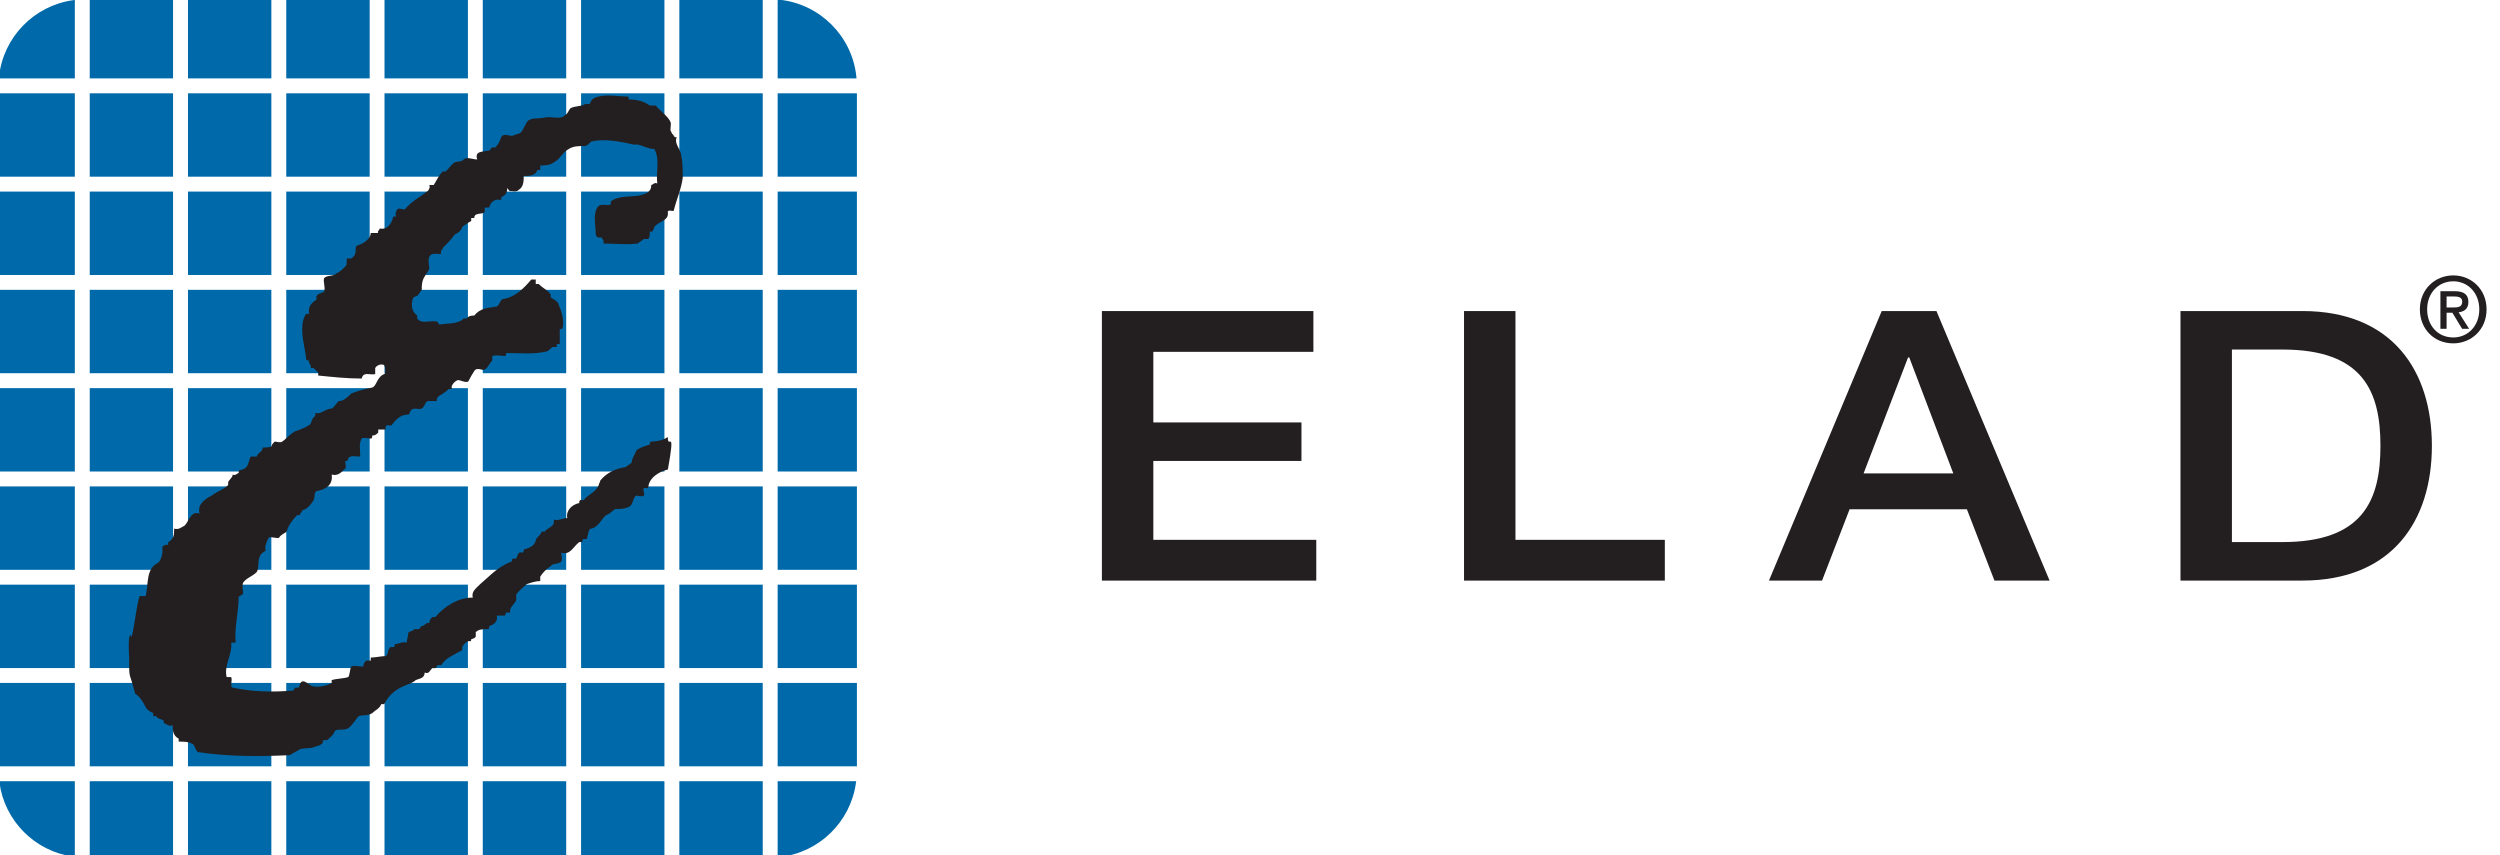 <?xml version="1.0" encoding="UTF-8" standalone="no"?>
<!DOCTYPE svg PUBLIC "-//W3C//DTD SVG 1.1//EN" "http://www.w3.org/Graphics/SVG/1.1/DTD/svg11.dtd">
<svg width="100%" height="100%" viewBox="0 0 3352 1147" version="1.1" xmlns="http://www.w3.org/2000/svg" xmlns:xlink="http://www.w3.org/1999/xlink" xml:space="preserve" xmlns:serif="http://www.serif.com/" style="fill-rule:evenodd;clip-rule:evenodd;">
    <rect id="Tavola-da-disegno1" serif:id="Tavola da disegno1" x="0" y="-0" width="3351.69" height="1146.57" style="fill:none;"/>
    <g transform="matrix(4.167,0,0,4.167,-1872.2,-1031.47)">
        <g>
            <g id="GRID">
                <g transform="matrix(-1,0,0,1,1236.11,-418.875)">
                    <rect x="605.135" y="791.802" width="25.842" height="25.821" style="fill:rgb(0,105,170);stroke:rgb(0,105,170);stroke-width:1px;"/>
                </g>
                <g transform="matrix(1,0,0,1,-2.27374e-13,-229.164)">
                    <rect x="605.135" y="696.941" width="25.842" height="25.832" style="fill:rgb(0,105,170);stroke:rgb(0,105,170);stroke-width:1px;"/>
                </g>
                <g transform="matrix(-1,0,0,1,1236.11,-355.626)">
                    <rect x="605.135" y="760.172" width="25.842" height="25.832" style="fill:rgb(0,105,170);stroke:rgb(0,105,170);stroke-width:1px;"/>
                </g>
                <g transform="matrix(-1,0,0,1,1299.35,-482.14)">
                    <rect x="636.764" y="823.429" width="25.822" height="25.832" style="fill:rgb(0,105,170);stroke:rgb(0,105,170);stroke-width:1px;"/>
                </g>
                <g transform="matrix(-1,0,0,1,1299.35,-670.502)">
                    <rect x="636.764" y="918.294" width="25.822" height="24.464" style="fill:rgb(0,105,170);stroke:rgb(0,105,170);stroke-width:1px;"/>
                </g>
                <g transform="matrix(-1,0,0,1,1236.11,-292.405)">
                    <rect x="605.135" y="728.559" width="25.842" height="25.837" style="fill:rgb(0,105,170);stroke:rgb(0,105,170);stroke-width:1px;"/>
                </g>
                <g transform="matrix(-1,0,0,1,1299.35,-608.609)">
                    <rect x="636.764" y="886.666" width="25.822" height="25.827" style="fill:rgb(0,105,170);stroke:rgb(0,105,170);stroke-width:1px;"/>
                </g>
                <g transform="matrix(-1,0,0,1,1299.35,-545.363)">
                    <rect x="636.764" y="855.038" width="25.822" height="25.837" style="fill:rgb(0,105,170);stroke:rgb(0,105,170);stroke-width:1px;"/>
                </g>
                <g transform="matrix(-1,0,0,1,1236.11,-545.363)">
                    <rect x="605.135" y="855.038" width="25.842" height="25.837" style="fill:rgb(0,105,170);stroke:rgb(0,105,170);stroke-width:1px;"/>
                </g>
                <g transform="matrix(-1,0,0,1,1236.11,-482.14)">
                    <rect x="605.135" y="823.429" width="25.842" height="25.832" style="fill:rgb(0,105,170);stroke:rgb(0,105,170);stroke-width:1px;"/>
                </g>
                <g transform="matrix(-1,0,0,1,1172.87,-482.14)">
                    <rect x="573.518" y="823.429" width="25.836" height="25.832" style="fill:rgb(0,105,170);stroke:rgb(0,105,170);stroke-width:1px;"/>
                </g>
                <g transform="matrix(-1,0,0,1,1172.87,-418.875)">
                    <rect x="573.518" y="791.802" width="25.836" height="25.821" style="fill:rgb(0,105,170);stroke:rgb(0,105,170);stroke-width:1px;"/>
                </g>
                <g transform="matrix(-1,0,0,1,1236.11,-608.609)">
                    <rect x="605.135" y="886.666" width="25.842" height="25.827" style="fill:rgb(0,105,170);stroke:rgb(0,105,170);stroke-width:1px;"/>
                </g>
                <g transform="matrix(-1,0,0,1,1172.87,-608.609)">
                    <rect x="573.518" y="886.666" width="25.836" height="25.827" style="fill:rgb(0,105,170);stroke:rgb(0,105,170);stroke-width:1px;"/>
                </g>
                <g transform="matrix(-1,0,0,1,1172.87,-545.363)">
                    <rect x="573.518" y="855.038" width="25.836" height="25.837" style="fill:rgb(0,105,170);stroke:rgb(0,105,170);stroke-width:1px;"/>
                </g>
                <g transform="matrix(-1,0,0,1,1172.87,-292.405)">
                    <rect x="573.518" y="728.559" width="25.836" height="25.837" style="fill:rgb(0,105,170);stroke:rgb(0,105,170);stroke-width:1px;"/>
                </g>
                <g transform="matrix(-1,0,0,1,1172.87,-355.626)">
                    <rect x="573.518" y="760.172" width="25.836" height="25.832" style="fill:rgb(0,105,170);stroke:rgb(0,105,170);stroke-width:1px;"/>
                </g>
                <g transform="matrix(-1,0,0,1,1236.11,-670.502)">
                    <rect x="605.135" y="918.294" width="25.842" height="24.464" style="fill:rgb(0,105,170);stroke:rgb(0,105,170);stroke-width:1px;"/>
                </g>
                <g transform="matrix(1,0,0,1,-2.27374e-13,-229.164)">
                    <rect x="573.518" y="696.941" width="25.836" height="25.832" style="fill:rgb(0,105,170);stroke:rgb(0,105,170);stroke-width:1px;"/>
                </g>
                <g transform="matrix(-1,0,0,1,1362.59,-545.363)">
                    <rect x="668.377" y="855.038" width="25.832" height="25.837" style="fill:rgb(0,105,170);stroke:rgb(0,105,170);stroke-width:1px;"/>
                </g>
                <g transform="matrix(-1,0,0,1,922.2,-418.875)">
                    <rect x="449.328" y="791.802" width="23.544" height="25.821" style="fill:rgb(0,105,170);stroke:rgb(0,105,170);stroke-width:1px;"/>
                </g>
                <g transform="matrix(-1,0,0,1,922.2,-355.626)">
                    <rect x="449.328" y="760.172" width="23.544" height="25.832" style="fill:rgb(0,105,170);stroke:rgb(0,105,170);stroke-width:1px;"/>
                </g>
                <g transform="matrix(1,0,0,1,-2.27374e-13,-229.164)">
                    <rect x="668.377" y="696.941" width="25.832" height="25.832" style="fill:rgb(0,105,170);stroke:rgb(0,105,170);stroke-width:1px;"/>
                </g>
                <g transform="matrix(-1,0,0,1,1362.59,-292.405)">
                    <rect x="668.377" y="728.559" width="25.832" height="25.837" style="fill:rgb(0,105,170);stroke:rgb(0,105,170);stroke-width:1px;"/>
                </g>
                <g transform="matrix(-1,0,0,1,922.2,-229.164)">
                    <rect x="449.328" y="696.941" width="23.544" height="25.832" style="fill:rgb(0,105,170);stroke:rgb(0,105,170);stroke-width:1px;"/>
                </g>
                <g transform="matrix(-1,0,0,1,922.2,-292.405)">
                    <rect x="449.328" y="728.559" width="23.544" height="25.837" style="fill:rgb(0,105,170);stroke:rgb(0,105,170);stroke-width:1px;"/>
                </g>
                <g transform="matrix(-1,0,0,1,922.2,-482.14)">
                    <rect x="449.328" y="823.429" width="23.544" height="25.832" style="fill:rgb(0,105,170);stroke:rgb(0,105,170);stroke-width:1px;"/>
                </g>
                <g transform="matrix(1,0,0,1,-2.27374e-13,-229.164)">
                    <rect x="700.016" y="696.941" width="24.498" height="25.832" style="fill:rgb(0,105,170);stroke:rgb(0,105,170);stroke-width:1px;"/>
                </g>
                <g transform="matrix(-1,0,0,1,922.2,-608.609)">
                    <rect x="449.328" y="886.666" width="23.544" height="25.827" style="fill:rgb(0,105,170);stroke:rgb(0,105,170);stroke-width:1px;"/>
                </g>
                <g transform="matrix(-1,0,0,1,922.2,-545.363)">
                    <rect x="449.328" y="855.038" width="23.544" height="25.837" style="fill:rgb(0,105,170);stroke:rgb(0,105,170);stroke-width:1px;"/>
                </g>
                <g transform="matrix(-1,0,0,1,1299.35,-355.626)">
                    <rect x="636.764" y="760.172" width="25.822" height="25.832" style="fill:rgb(0,105,170);stroke:rgb(0,105,170);stroke-width:1px;"/>
                </g>
                <g transform="matrix(-1,0,0,1,1362.59,-670.502)">
                    <rect x="668.377" y="918.294" width="25.832" height="24.464" style="fill:rgb(0,105,170);stroke:rgb(0,105,170);stroke-width:1px;"/>
                </g>
                <g transform="matrix(-1,0,0,1,1362.59,-355.626)">
                    <rect x="668.377" y="760.172" width="25.832" height="25.832" style="fill:rgb(0,105,170);stroke:rgb(0,105,170);stroke-width:1px;"/>
                </g>
                <g transform="matrix(1,0,0,1,-2.27374e-13,-229.164)">
                    <rect x="636.764" y="696.941" width="25.822" height="25.832" style="fill:rgb(0,105,170);stroke:rgb(0,105,170);stroke-width:1px;"/>
                </g>
                <g transform="matrix(-1,0,0,1,1299.35,-418.875)">
                    <rect x="636.764" y="791.802" width="25.822" height="25.821" style="fill:rgb(0,105,170);stroke:rgb(0,105,170);stroke-width:1px;"/>
                </g>
                <g transform="matrix(-1,0,0,1,1299.35,-292.405)">
                    <rect x="636.764" y="728.559" width="25.822" height="25.837" style="fill:rgb(0,105,170);stroke:rgb(0,105,170);stroke-width:1px;"/>
                </g>
                <g transform="matrix(-1,0,0,1,1362.59,-418.875)">
                    <rect x="668.377" y="791.802" width="25.832" height="25.821" style="fill:rgb(0,105,170);stroke:rgb(0,105,170);stroke-width:1px;"/>
                </g>
                <g transform="matrix(-1,0,0,1,1362.59,-482.14)">
                    <rect x="668.377" y="823.429" width="25.832" height="25.832" style="fill:rgb(0,105,170);stroke:rgb(0,105,170);stroke-width:1px;"/>
                </g>
                <g transform="matrix(-1,0,0,1,1362.59,-608.609)">
                    <rect x="668.377" y="886.666" width="25.832" height="25.827" style="fill:rgb(0,105,170);stroke:rgb(0,105,170);stroke-width:1px;"/>
                </g>
                <g transform="matrix(-1,0,0,1,1172.87,-670.502)">
                    <rect x="573.518" y="918.294" width="25.836" height="24.464" style="fill:rgb(0,105,170);stroke:rgb(0,105,170);stroke-width:1px;"/>
                </g>
                <g transform="matrix(1,0,0,1,-2.27374e-13,-229.164)">
                    <rect x="541.899" y="696.941" width="25.842" height="25.832" style="fill:rgb(0,105,170);stroke:rgb(0,105,170);stroke-width:1px;"/>
                </g>
                <g transform="matrix(-1,0,0,1,1172.87,-168.182)">
                    <rect x="573.518" y="667.582" width="25.836" height="23.568" style="fill:rgb(0,105,170);stroke:rgb(0,105,170);stroke-width:1px;"/>
                </g>
                <g transform="matrix(-1,0,0,1,1236.11,-168.182)">
                    <rect x="605.135" y="667.582" width="25.842" height="23.568" style="fill:rgb(0,105,170);stroke:rgb(0,105,170);stroke-width:1px;"/>
                </g>
                <g transform="matrix(-1,0,0,1,1362.59,-168.182)">
                    <rect x="668.377" y="667.582" width="25.832" height="23.568" style="fill:rgb(0,105,170);stroke:rgb(0,105,170);stroke-width:1px;"/>
                </g>
                <g transform="matrix(-1,0,0,1,1299.35,-168.182)">
                    <rect x="636.764" y="667.582" width="25.822" height="23.568" style="fill:rgb(0,105,170);stroke:rgb(0,105,170);stroke-width:1px;"/>
                </g>
                <g transform="matrix(-1,0,0,1,1109.64,-168.182)">
                    <rect x="541.899" y="667.582" width="25.842" height="23.568" style="fill:rgb(0,105,170);stroke:rgb(0,105,170);stroke-width:1px;"/>
                </g>
                <g transform="matrix(-1,0,0,1,983.14,-608.609)">
                    <rect x="478.666" y="886.666" width="25.808" height="25.827" style="fill:rgb(0,105,170);stroke:rgb(0,105,170);stroke-width:1px;"/>
                </g>
                <g transform="matrix(-1,0,0,1,983.14,-545.363)">
                    <rect x="478.666" y="855.038" width="25.808" height="25.837" style="fill:rgb(0,105,170);stroke:rgb(0,105,170);stroke-width:1px;"/>
                </g>
                <g transform="matrix(-1,0,0,1,983.14,-670.502)">
                    <rect x="478.666" y="918.294" width="25.808" height="24.464" style="fill:rgb(0,105,170);stroke:rgb(0,105,170);stroke-width:1px;"/>
                </g>
                <g transform="matrix(1,0,0,1,-2.27374e-13,-292.405)">
                    <rect x="700.016" y="728.559" width="24.498" height="25.837" style="fill:rgb(0,105,170);stroke:rgb(0,105,170);stroke-width:1px;"/>
                </g>
                <g transform="matrix(-1,0,0,1,983.14,-168.182)">
                    <rect x="478.666" y="667.582" width="25.808" height="23.568" style="fill:rgb(0,105,170);stroke:rgb(0,105,170);stroke-width:1px;"/>
                </g>
                <g transform="matrix(-1,0,0,1,1046.38,-168.182)">
                    <rect x="510.276" y="667.582" width="25.826" height="23.568" style="fill:rgb(0,105,170);stroke:rgb(0,105,170);stroke-width:1px;"/>
                </g>
                <g transform="matrix(1,0,0,1,700.016,247.942)">
                    <path d="M0,24.314L24.328,24.314C22.996,11.498 12.807,1.323 0,0L0,24.314Z" style="fill:rgb(0,105,170);fill-rule:nonzero;stroke:rgb(0,105,170);stroke-width:1px;"/>
                </g>
                <g transform="matrix(1,0,0,1,-2.27374e-13,-355.626)">
                    <rect x="700.016" y="760.172" width="24.498" height="25.832" style="fill:rgb(0,105,170);stroke:rgb(0,105,170);stroke-width:1px;"/>
                </g>
                <g transform="matrix(1,0,0,1,472.872,248.086)">
                    <path d="M0,24.17L0,0C-12.354,1.746 -22.071,11.702 -23.39,24.17L0,24.17Z" style="fill:rgb(0,105,170);fill-rule:nonzero;stroke:rgb(0,105,170);stroke-width:1px;"/>
                </g>
                <g transform="matrix(1,0,0,1,700.016,522.799)">
                    <path d="M0,-23.399L0,0C12.477,-1.298 22.463,-11.03 24.193,-23.399L0,-23.399Z" style="fill:rgb(0,105,170);fill-rule:nonzero;stroke:rgb(0,105,170);stroke-width:1px;"/>
                </g>
                <g transform="matrix(1,0,0,1,472.872,522.665)">
                    <path d="M0,-23.265L-23.25,-23.265C-21.568,-11.214 -12.046,-1.692 0,0L0,-23.265Z" style="fill:rgb(0,105,170);fill-rule:nonzero;stroke:rgb(0,105,170);stroke-width:1px;"/>
                </g>
                <g transform="matrix(1,0,0,1,-2.27374e-13,-608.609)">
                    <rect x="700.016" y="886.666" width="24.498" height="25.827" style="fill:rgb(0,105,170);stroke:rgb(0,105,170);stroke-width:1px;"/>
                </g>
                <g transform="matrix(1,0,0,1,-2.27374e-13,-482.14)">
                    <rect x="700.016" y="823.429" width="24.498" height="25.832" style="fill:rgb(0,105,170);stroke:rgb(0,105,170);stroke-width:1px;"/>
                </g>
                <g transform="matrix(1,0,0,1,-2.27374e-13,-418.873)">
                    <rect x="700.016" y="791.801" width="24.498" height="25.821" style="fill:rgb(0,105,170);stroke:rgb(0,105,170);stroke-width:1px;"/>
                </g>
                <g transform="matrix(1,0,0,1,-2.27374e-13,-545.363)">
                    <rect x="700.016" y="855.038" width="24.498" height="25.837" style="fill:rgb(0,105,170);stroke:rgb(0,105,170);stroke-width:1px;"/>
                </g>
                <g transform="matrix(-1,0,0,1,1046.38,-670.502)">
                    <rect x="510.276" y="918.294" width="25.826" height="24.464" style="fill:rgb(0,105,170);stroke:rgb(0,105,170);stroke-width:1px;"/>
                </g>
                <g transform="matrix(-1,0,0,1,1109.64,-670.502)">
                    <rect x="541.899" y="918.294" width="25.842" height="24.464" style="fill:rgb(0,105,170);stroke:rgb(0,105,170);stroke-width:1px;"/>
                </g>
                <g transform="matrix(-1,0,0,1,1046.38,-292.405)">
                    <rect x="510.276" y="728.559" width="25.826" height="25.837" style="fill:rgb(0,105,170);stroke:rgb(0,105,170);stroke-width:1px;"/>
                </g>
                <g transform="matrix(-1,0,0,1,1109.64,-608.609)">
                    <rect x="541.899" y="886.666" width="25.842" height="25.827" style="fill:rgb(0,105,170);stroke:rgb(0,105,170);stroke-width:1px;"/>
                </g>
                <g transform="matrix(1,0,0,1,-2.27374e-13,-229.164)">
                    <rect x="510.276" y="696.941" width="25.826" height="25.832" style="fill:rgb(0,105,170);stroke:rgb(0,105,170);stroke-width:1px;"/>
                </g>
                <g transform="matrix(-1,0,0,1,1109.64,-545.363)">
                    <rect x="541.899" y="855.038" width="25.842" height="25.837" style="fill:rgb(0,105,170);stroke:rgb(0,105,170);stroke-width:1px;"/>
                </g>
                <g transform="matrix(-1,0,0,1,1109.64,-355.626)">
                    <rect x="541.899" y="760.172" width="25.842" height="25.832" style="fill:rgb(0,105,170);stroke:rgb(0,105,170);stroke-width:1px;"/>
                </g>
                <g transform="matrix(-1,0,0,1,1109.64,-418.875)">
                    <rect x="541.899" y="791.802" width="25.842" height="25.821" style="fill:rgb(0,105,170);stroke:rgb(0,105,170);stroke-width:1px;"/>
                </g>
                <g transform="matrix(-1,0,0,1,1046.38,-355.626)">
                    <rect x="510.276" y="760.172" width="25.826" height="25.832" style="fill:rgb(0,105,170);stroke:rgb(0,105,170);stroke-width:1px;"/>
                </g>
                <g transform="matrix(-1,0,0,1,1109.64,-482.14)">
                    <rect x="541.899" y="823.429" width="25.842" height="25.832" style="fill:rgb(0,105,170);stroke:rgb(0,105,170);stroke-width:1px;"/>
                </g>
                <g transform="matrix(-1,0,0,1,1046.38,-545.363)">
                    <rect x="510.276" y="855.038" width="25.826" height="25.837" style="fill:rgb(0,105,170);stroke:rgb(0,105,170);stroke-width:1px;"/>
                </g>
                <g transform="matrix(1,0,0,1,-2.27374e-13,-229.164)">
                    <rect x="478.667" y="696.941" width="25.808" height="25.832" style="fill:rgb(0,105,170);stroke:rgb(0,105,170);stroke-width:1px;"/>
                </g>
                <g transform="matrix(-1,0,0,1,983.14,-292.405)">
                    <rect x="478.666" y="728.559" width="25.808" height="25.837" style="fill:rgb(0,105,170);stroke:rgb(0,105,170);stroke-width:1px;"/>
                </g>
                <g transform="matrix(-1,0,0,1,983.14,-355.626)">
                    <rect x="478.666" y="760.172" width="25.808" height="25.832" style="fill:rgb(0,105,170);stroke:rgb(0,105,170);stroke-width:1px;"/>
                </g>
                <g transform="matrix(-1,0,0,1,983.14,-418.875)">
                    <rect x="478.666" y="791.802" width="25.808" height="25.821" style="fill:rgb(0,105,170);stroke:rgb(0,105,170);stroke-width:1px;"/>
                </g>
                <g transform="matrix(-1,0,0,1,1046.38,-482.14)">
                    <rect x="510.276" y="823.429" width="25.826" height="25.832" style="fill:rgb(0,105,170);stroke:rgb(0,105,170);stroke-width:1px;"/>
                </g>
                <g transform="matrix(-1,0,0,1,983.14,-482.14)">
                    <rect x="478.666" y="823.429" width="25.808" height="25.832" style="fill:rgb(0,105,170);stroke:rgb(0,105,170);stroke-width:1px;"/>
                </g>
                <g transform="matrix(-1,0,0,1,1046.38,-418.875)">
                    <rect x="510.276" y="791.802" width="25.826" height="25.821" style="fill:rgb(0,105,170);stroke:rgb(0,105,170);stroke-width:1px;"/>
                </g>
                <g transform="matrix(-1,0,0,1,1046.38,-608.609)">
                    <rect x="510.276" y="886.666" width="25.826" height="25.827" style="fill:rgb(0,105,170);stroke:rgb(0,105,170);stroke-width:1px;"/>
                </g>
                <g transform="matrix(-1,0,0,1,1109.64,-292.405)">
                    <rect x="541.899" y="728.559" width="25.842" height="25.837" style="fill:rgb(0,105,170);stroke:rgb(0,105,170);stroke-width:1px;"/>
                </g>
            </g>
            <g id="GLIPH" transform="matrix(1,0,0,1,641.481,454.313)">
                <path d="M0,-140.011C0.891,-141.503 2.895,-140.503 4.338,-140.971L4.338,-141.951C6.746,-143.867 10.611,-143.399 13.508,-143.867C15.443,-144.364 17.369,-144.837 17.369,-147.255C17.836,-147.255 18.338,-148.235 19.299,-147.738C18.82,-151.608 20.254,-155.469 18.338,-158.843C16.402,-158.843 14.955,-159.808 13.02,-160.285L11.576,-160.285C7.234,-161.256 2.402,-162.221 -1.936,-161.256C-2.424,-160.778 -3.389,-159.808 -3.871,-159.808C-5.807,-159.808 -7.736,-159.808 -9.17,-158.843C-11.125,-157.867 -12.08,-155.469 -14.016,-154.509C-15.449,-153.534 -16.912,-153.534 -18.359,-153.534L-18.359,-152.086L-19.314,-152.086C-19.807,-150.151 -22.211,-150.151 -23.674,-150.151C-23.674,-148.703 -23.674,-146.762 -25.121,-145.807C-26.082,-144.837 -27.041,-145.315 -28.002,-145.315C-28.504,-145.315 -28.504,-145.807 -28.977,-146.285C-28.977,-144.837 -29.465,-143.867 -30.898,-143.399L-30.898,-142.429C-32.832,-142.907 -34.291,-141.951 -34.777,-140.011L-36.211,-140.011L-36.211,-138.563C-37.186,-137.598 -39.59,-138.563 -39.59,-136.633L-40.57,-136.633L-40.57,-135.667C-41.525,-135.18 -42.979,-134.209 -43.461,-133.737C-43.938,-132.28 -44.912,-131.801 -45.873,-131.323C-46.844,-129.876 -48.291,-128.423 -49.738,-126.981C-49.738,-126.488 -50.695,-126.005 -50.211,-125.045C-51.674,-125.045 -53.59,-125.528 -54.063,-124.09C-54.564,-122.632 -54.063,-121.666 -54.063,-120.219C-54.564,-119.254 -55.043,-118.761 -55.545,-117.806C-56.486,-116.358 -56.486,-114.901 -56.486,-113.457C-56.988,-112.985 -57.461,-112.004 -57.949,-111.532C-58.422,-111.532 -59.396,-111.049 -59.396,-110.562C-59.869,-108.631 -59.869,-106.696 -57.949,-105.248L-57.949,-104.282C-56.486,-102.353 -54.063,-103.795 -51.674,-103.318C-51.172,-103.318 -51.172,-102.353 -50.695,-102.353C-48.291,-102.835 -44.912,-102.353 -42.979,-104.282L-42.018,-104.282C-41.525,-105.248 -40.066,-105.248 -39.59,-105.248C-37.674,-107.671 -35.25,-107.671 -32.355,-108.149C-31.4,-108.631 -31.4,-110.084 -30.42,-110.562C-26.568,-111.049 -23.674,-113.935 -21.25,-116.835L-19.807,-116.835L-19.807,-115.388L-18.842,-115.388C-17.398,-113.935 -15.947,-113.457 -14.977,-112.004L-14.977,-111.049C-14.016,-110.562 -12.568,-109.592 -12.568,-109.114C-11.598,-106.696 -10.623,-104.282 -11.125,-101.387C-11.125,-100.9 -11.598,-100.9 -12.08,-100.9L-12.08,-96.064L-13.041,-96.064L-13.041,-95.118L-14.494,-95.118C-14.977,-94.625 -15.947,-93.665 -16.424,-93.665C-20.768,-92.696 -24.633,-93.188 -28.977,-93.188C-29.465,-93.188 -29.465,-92.696 -29.465,-92.213C-30.898,-92.213 -32.355,-92.696 -33.789,-92.213L-33.789,-90.775C-34.777,-89.789 -35.25,-88.352 -36.211,-87.879C-37.186,-87.407 -38.635,-88.829 -39.59,-87.407C-40.197,-86.486 -41.043,-84.979 -41.525,-84.013C-42.506,-83.535 -43.938,-84.49 -44.912,-84.49C-45.873,-84.013 -46.346,-83.535 -46.844,-82.571L-46.844,-81.606L-47.809,-81.606C-48.764,-80.635 -49.738,-80.153 -51.172,-79.177C-51.674,-78.699 -51.674,-78.222 -51.674,-77.735L-54.564,-77.735C-55.545,-77.252 -55.545,-75.799 -56.486,-75.322C-57.461,-74.849 -58.924,-75.799 -59.869,-74.849C-60.367,-74.356 -60.367,-73.386 -60.844,-73.386C-63.252,-73.386 -64.695,-71.933 -66.148,-70.013C-66.65,-69.52 -67.59,-70.486 -68.094,-69.52L-68.094,-68.574L-70.486,-68.574L-70.486,-67.605C-70.959,-67.117 -71.461,-66.629 -72.422,-66.629C-72.422,-66.147 -72.422,-65.664 -72.904,-65.664C-73.885,-65.664 -75.316,-66.147 -75.801,-65.664C-76.766,-64.211 -76.273,-61.803 -76.273,-59.878C-77.736,-59.878 -79.188,-60.361 -80.143,-59.375C-80.143,-58.903 -80.143,-58.425 -81.123,-58.425C-81.123,-57.465 -80.631,-56.499 -81.123,-56.027C-82.566,-54.565 -83.527,-53.594 -85.463,-54.081C-84.975,-50.708 -87.398,-49.255 -90.293,-48.773C-91.248,-48.29 -90.775,-46.837 -91.248,-45.872C-92.229,-44.424 -93.184,-42.987 -95.104,-42.49C-94.631,-42.006 -96.08,-41.529 -95.592,-41.056L-96.563,-41.056C-98.006,-39.593 -99.463,-37.668 -99.939,-35.733C-100.418,-35.255 -101.875,-34.767 -102.354,-33.797C-102.836,-33.32 -105.254,-34.289 -105.736,-33.797C-106.215,-32.837 -107.184,-30.916 -106.697,-29.458C-107.184,-29.458 -107.672,-28.961 -108.15,-28.489C-109.602,-26.563 -108.633,-24.15 -109.602,-22.687C-111.045,-21.249 -112.977,-20.777 -113.941,-19.314C-114.424,-18.359 -113.941,-16.906 -113.941,-15.453C-114.424,-15.941 -114.906,-14.497 -115.385,-14.976C-115.385,-9.661 -116.842,-4.835 -116.359,-0.01L-117.803,-0.01C-117.324,3.846 -120.221,7.229 -119.254,11.086L-117.803,11.086C-117.324,12.051 -118.289,14.473 -117.324,14.473C-110.559,15.917 -104.279,15.917 -98.006,15.439C-97.533,15.439 -97.533,14.473 -97.049,14.473L-96.08,14.473C-95.592,13.504 -95.592,12.051 -94.145,12.549C-93.184,13.021 -92.695,13.504 -91.736,13.996C-89.801,14.473 -87.398,13.996 -85.463,13.021L-85.463,12.051C-84.01,11.573 -81.592,11.573 -80.143,11.086C-79.66,10.603 -79.66,8.682 -79.188,7.702C-78.209,7.229 -76.766,7.702 -75.316,7.702C-75.316,6.757 -74.83,6.26 -74.357,5.782L-72.904,5.782L-72.904,4.802C-71.461,4.802 -69.525,4.329 -68.094,4.329C-67.123,3.846 -67.59,2.414 -66.65,1.443L-65.66,1.443C-65.188,1.443 -65.188,0.956 -65.188,0.478C-63.725,0.478 -62.779,-0.488 -61.316,-0.01C-61.316,-0.975 -60.844,-1.945 -60.844,-2.906C-60.844,-3.87 -59.396,-3.383 -58.924,-4.348L-57.461,-4.348C-56.988,-4.348 -56.988,-5.314 -56.486,-5.314C-55.545,-5.314 -55.043,-6.756 -54.063,-6.288C-54.063,-7.253 -53.59,-7.726 -53.123,-8.219L-52.146,-8.219C-49.262,-11.587 -44.912,-14.497 -40.066,-14.497C-40.57,-16.418 -39.107,-17.383 -37.674,-18.831C-34.777,-21.249 -31.873,-24.632 -27.529,-26.085C-27.529,-26.085 -27.529,-27.045 -27.041,-27.045L-26.082,-27.045C-25.6,-28.011 -25.6,-29.458 -24.146,-28.961C-23.674,-28.961 -23.674,-29.458 -23.674,-29.936C-22.211,-30.424 -20.295,-30.916 -19.807,-32.837C-19.807,-33.797 -18.359,-34.289 -17.871,-35.733L-16.912,-35.733C-15.947,-37.17 -13.529,-37.17 -14.016,-39.593C-12.568,-39.106 -11.125,-40.071 -9.662,-40.071C-10.145,-42.49 -8.209,-44.424 -5.807,-44.922C-5.807,-45.385 -5.807,-45.872 -5.334,-45.872L-4.344,-45.872C-2.896,-47.803 -0.492,-48.29 0.473,-50.708C0.473,-51.176 0.959,-51.663 0.959,-52.157C2.895,-54.565 5.801,-56.027 9.17,-56.499C9.652,-56.977 10.611,-57.465 11.084,-57.943C11.084,-59.375 12.064,-60.361 12.547,-61.803C13.508,-62.774 15.443,-63.261 16.891,-63.739C16.891,-64.211 16.891,-64.699 17.369,-64.699C19.299,-64.699 21.234,-65.187 22.682,-66.147C22.682,-61.803 25.27,-69.938 22.711,-55.703C20.283,-55.206 16.402,-53.112 16.402,-49.728L14.955,-49.728C14.473,-49.255 15.443,-47.803 14.955,-47.31C14.473,-46.837 13.02,-47.31 12.547,-47.31C11.576,-46.837 11.576,-44.922 10.611,-43.937C9.17,-42.987 7.234,-42.987 5.801,-42.987C4.811,-42.49 4.338,-41.529 2.895,-41.056C1.441,-40.071 0.473,-37.17 -1.936,-36.698C-2.896,-36.698 -2.896,-34.767 -3.389,-33.32L-4.344,-33.32C-4.832,-33.32 -4.832,-32.837 -4.832,-32.36L-5.807,-32.36C-7.736,-30.916 -8.703,-28.011 -11.598,-28.961C-11.598,-28.011 -11.125,-27.045 -11.598,-26.085C-12.568,-25.111 -14.494,-25.603 -14.977,-24.632C-16.424,-23.662 -17.398,-22.687 -18.359,-21.249L-18.359,-19.812C-19.807,-19.812 -21.25,-19.314 -22.703,-18.831C-23.674,-17.876 -25.121,-16.906 -26.082,-15.453L-26.082,-14.01C-26.082,-12.563 -28.504,-11.587 -28.002,-9.661L-29.465,-9.661C-29.465,-9.184 -29.465,-8.692 -29.947,-8.692L-32.355,-8.692C-31.873,-6.756 -33.316,-5.801 -34.777,-5.314C-34.777,-4.835 -34.777,-4.348 -35.25,-4.348C-36.713,-4.348 -38.146,-4.348 -39.107,-3.383L-39.107,-1.945C-39.59,-0.975 -41.043,-1.457 -40.57,-0.488L-41.525,-0.488C-42.506,-0.01 -42.979,0.478 -43.461,1.443L-43.461,2.414C-45.873,3.846 -48.764,4.802 -50.211,7.229L-51.172,7.229C-51.674,7.229 -51.674,8.2 -52.146,8.2L-53.123,8.2C-54.063,9.165 -54.063,10.125 -55.545,9.637C-55.545,11.573 -57.461,11.573 -58.422,12.051C-59.396,13.021 -61.316,13.504 -62.291,13.996C-64.695,14.956 -67.123,16.886 -68.566,19.787L-69.525,19.787C-70.02,21.225 -71.461,21.722 -72.422,22.678C-73.885,23.653 -75.316,23.161 -76.766,23.653C-77.736,24.598 -78.695,26.539 -80.143,27.514C-81.592,28.469 -83.527,27.514 -84.486,28.469C-84.975,29.907 -85.936,30.4 -86.904,31.37L-87.871,31.37C-88.357,31.37 -88.357,31.843 -88.357,32.33C-88.83,32.828 -89.801,33.305 -90.293,33.305C-92.229,34.265 -93.672,33.773 -95.592,34.265C-96.563,34.748 -98.006,35.709 -98.98,36.201C-108.633,36.678 -118.777,36.678 -128.424,35.231C-128.922,35.231 -129.395,33.773 -129.877,32.828C-131.324,31.843 -132.777,31.843 -134.698,31.843L-134.698,30.892C-136.633,29.907 -136.633,27.992 -136.633,26.539C-137.604,27.026 -138.082,26.539 -139.047,26.056C-139.534,26.056 -139.534,25.579 -139.534,25.101C-140.021,24.598 -141.47,24.598 -141.947,23.653L-142.902,23.653L-142.902,22.678C-143.883,22.19 -144.848,21.722 -145.32,20.753C-146.295,18.807 -147.256,17.364 -148.709,16.399C-150.639,8.682 -150.639,12.549 -150.639,4.802C-150.639,4.329 -151.127,-2.417 -150.151,-2.417C-149.664,0.956 -148.217,-13.05 -147.256,-14.976L-145.32,-14.976C-144.355,-18.831 -145.32,-23.662 -141.47,-25.603C-140.5,-26.085 -139.534,-28.961 -140.021,-30.916C-139.534,-30.916 -139.047,-31.882 -138.082,-31.384L-138.082,-32.36C-136.156,-33.32 -136.156,-34.767 -136.156,-36.698C-134.698,-36.215 -133.753,-37.17 -132.777,-37.668C-131.324,-39.106 -130.842,-42.49 -127.947,-41.529C-128.922,-44.424 -126.006,-46.355 -124.086,-47.31C-122.15,-48.773 -120.221,-49.255 -118.777,-50.708L-118.777,-51.663C-118.289,-52.634 -117.324,-53.112 -117.324,-54.081C-116.359,-53.594 -115.877,-54.565 -115.385,-54.565C-115.385,-55.047 -115.385,-55.53 -114.906,-55.53C-112.01,-56.027 -112.488,-57.943 -111.533,-59.878L-109.602,-59.878C-109.115,-61.335 -107.672,-61.335 -107.672,-62.774C-106.697,-62.774 -105.254,-62.774 -104.777,-63.261C-104.777,-63.739 -104.279,-64.211 -103.811,-64.699C-103.318,-64.699 -101.875,-64.211 -101.383,-64.699C-99.939,-65.664 -98.98,-67.117 -97.049,-68.082C-95.592,-68.574 -94.145,-69.047 -92.695,-70.013C-91.736,-70.486 -92.229,-71.933 -90.775,-72.918L-90.775,-73.873C-88.83,-73.386 -87.398,-75.322 -85.463,-75.322C-84.486,-75.799 -84.01,-77.252 -83.039,-77.735C-81.592,-77.735 -80.143,-79.177 -79.188,-80.153C-76.766,-81.117 -74.83,-81.606 -72.422,-82.083C-70.959,-82.571 -70.959,-85.471 -68.566,-86.416C-68.094,-86.416 -68.094,-88.352 -68.566,-89.317C-69.525,-89.789 -70.959,-89.317 -71.461,-88.352L-71.461,-86.416C-72.904,-85.944 -75.316,-87.407 -75.801,-84.979C-80.631,-84.979 -84.975,-85.471 -89.801,-85.944L-89.801,-86.894C-90.293,-87.407 -90.775,-87.879 -91.248,-88.352L-92.229,-88.352C-91.736,-89.317 -93.184,-89.789 -92.695,-90.775C-93.184,-90.775 -93.672,-90.775 -93.672,-91.252C-94.145,-95.591 -95.592,-99.462 -94.631,-103.795C-94.145,-104.771 -94.145,-106.213 -92.695,-105.736C-93.184,-107.671 -92.229,-109.114 -90.775,-110.084C-89.801,-110.562 -90.775,-111.049 -90.293,-111.532C-89.801,-112.488 -88.357,-112.488 -87.871,-112.985C-87.398,-114.417 -88.357,-116.358 -87.871,-117.323C-86.904,-118.293 -84.975,-117.806 -84.01,-118.761C-83.039,-119.254 -81.592,-120.219 -80.631,-121.666L-80.631,-123.607L-79.188,-123.607C-77.736,-124.568 -77.736,-125.528 -77.736,-126.981C-77.736,-127.468 -77.264,-127.941 -76.766,-127.941C-75.316,-128.423 -72.904,-129.876 -72.904,-131.801L-70.486,-131.801C-70.959,-132.28 -70.02,-132.762 -70.02,-133.259C-67.59,-132.762 -66.148,-134.712 -65.66,-137.115L-64.695,-137.115C-65.188,-138.085 -64.695,-139.041 -64.227,-139.533C-63.725,-140.011 -62.291,-139.041 -61.818,-139.533C-59.869,-141.951 -56.988,-143.399 -54.564,-145.315C-54.564,-145.315 -53.59,-146.285 -54.063,-147.255L-52.629,-147.255C-51.674,-148.703 -51.172,-150.151 -49.738,-151.608L-48.764,-151.608C-47.809,-152.553 -46.844,-154.011 -45.873,-154.509C-44.912,-154.982 -43.938,-154.509 -42.979,-155.469C-42.018,-156.42 -40.066,-155.469 -38.635,-155.469C-39.59,-158.355 -36.713,-157.867 -34.777,-158.355C-34.291,-158.355 -34.291,-159.325 -33.789,-159.325L-32.832,-159.325C-31.873,-160.285 -31.4,-161.256 -30.898,-162.703C-29.947,-164.156 -28.002,-162.703 -27.041,-163.181C-26.082,-163.658 -25.121,-163.658 -24.633,-164.156C-23.674,-165.116 -23.186,-167.052 -22.211,-168.017C-20.768,-168.972 -18.842,-168.495 -16.912,-168.972C-14.494,-169.46 -11.598,-168.017 -10.145,-169.952C-9.662,-169.952 -9.17,-171.386 -8.703,-171.883C-7.254,-172.823 -5.334,-172.361 -3.871,-173.326L-2.424,-173.326C-1.936,-174.296 -1.936,-174.759 -0.977,-175.256C2.402,-176.689 6.273,-175.729 9.652,-175.729C10.129,-175.729 10.129,-175.256 10.129,-174.759C12.547,-174.759 14.955,-174.296 16.891,-172.823L18.82,-172.823C19.771,-171.386 24.115,-168.495 23.643,-166.579C23.643,-164.629 23.17,-165.594 24.115,-163.658C24.613,-163.658 24.613,-162.221 25.559,-162.703C24.613,-160.285 27.021,-158.843 27.021,-156.42C27.508,-155.469 27.508,-149.673 27.508,-149.673C27.021,-145.807 25.559,-142.907 24.613,-139.041C24.613,-138.563 22.682,-139.533 22.682,-138.563C23.17,-135.667 19.771,-135.667 18.338,-133.737C18.338,-133.259 17.836,-132.762 17.836,-132.28L16.891,-132.28C16.891,-131.323 16.891,-130.359 16.402,-129.876L14.955,-129.876C14.473,-129.389 13.508,-128.906 13.02,-128.423C9.17,-127.941 5.801,-128.423 1.914,-128.423C2.402,-129.389 1.441,-129.876 1.441,-130.359L0.473,-130.359C0,-130.359 -0.492,-130.841 -0.492,-131.323C-0.492,-134.209 -1.463,-137.598 0,-140.011" style="fill:rgb(35,31,32);fill-rule:nonzero;"/>
            </g>
            <g id="BRAND" transform="matrix(1.071,0,0,1.071,11.227,51.214)">
                <g transform="matrix(1.516,0,0,1.516,740.075,357.739)">
                    <path d="M0,-53.417L41.912,-53.417L41.912,-45.337L10.192,-45.337L10.192,-31.347L39.548,-31.347L39.548,-23.716L10.192,-23.716L10.192,-8.08L42.483,-8.08L42.483,0L0,0L0,-53.417Z" style="fill:rgb(35,31,32);fill-rule:nonzero;"/>
                </g>
                <g transform="matrix(1.516,0,0,1.516,848.87,357.739)">
                    <path d="M0,-53.417L10.193,-53.417L10.193,-8.08L39.793,-8.08L39.793,0L0,0L0,-53.417Z" style="fill:rgb(35,31,32);fill-rule:nonzero;"/>
                </g>
                <g transform="matrix(1.516,0,0,1.516,968.917,308.965)">
                    <path d="M0,10.922L17.775,10.922L9.051,-12.046L8.807,-12.046L0,10.922ZM3.588,-21.248L14.433,-21.248L36.857,32.17L25.93,32.17L20.467,18.029L-2.773,18.029L-8.236,32.17L-18.756,32.17L3.588,-21.248Z" style="fill:rgb(35,31,32);fill-rule:nonzero;"/>
                </g>
                <g transform="matrix(1.516,0,0,1.516,1079.57,288.319)">
                    <path d="M0,38.155L10.029,38.155C26.012,38.155 29.437,29.85 29.437,19.077C29.437,8.304 26.012,0 10.029,0L0,0L0,38.155ZM-10.193,-7.631L13.943,-7.631C31.883,-7.631 39.629,4.339 39.629,19.077C39.629,33.816 31.883,45.786 13.943,45.786L-10.193,45.786L-10.193,-7.631Z" style="fill:rgb(35,31,32);fill-rule:nonzero;"/>
                </g>
                <g transform="matrix(1.516,0,0,1.516,1146.14,276.826)">
                    <path d="M0,-0.756C0.919,-0.756 1.729,-0.846 1.729,-1.926C1.729,-2.844 0.828,-2.935 0.108,-2.935L-1.368,-2.935L-1.368,-0.756L0,-0.756ZM-1.368,3.475L-2.593,3.475L-2.593,-3.979L0.234,-3.979C2.035,-3.979 2.953,-3.349 2.953,-1.836C2.953,-0.486 2.107,0.073 1.009,0.199L3.098,3.475L1.711,3.475L-0.216,0.288L-1.368,0.288L-1.368,3.475ZM-0.036,-5.942C-2.971,-5.942 -5.222,-3.655 -5.222,-0.378C-5.222,2.683 -3.24,5.186 -0.036,5.186C2.845,5.186 5.114,2.917 5.114,-0.378C5.114,-3.655 2.845,-5.942 -0.036,-5.942M-0.036,6.356C-3.907,6.356 -6.662,3.457 -6.662,-0.378C-6.662,-4.411 -3.601,-7.112 -0.036,-7.112C3.493,-7.112 6.555,-4.411 6.555,-0.378C6.555,3.656 3.493,6.356 -0.036,6.356" style="fill:rgb(35,31,32);fill-rule:nonzero;"/>
                </g>
            </g>
        </g>
    </g>
</svg>
